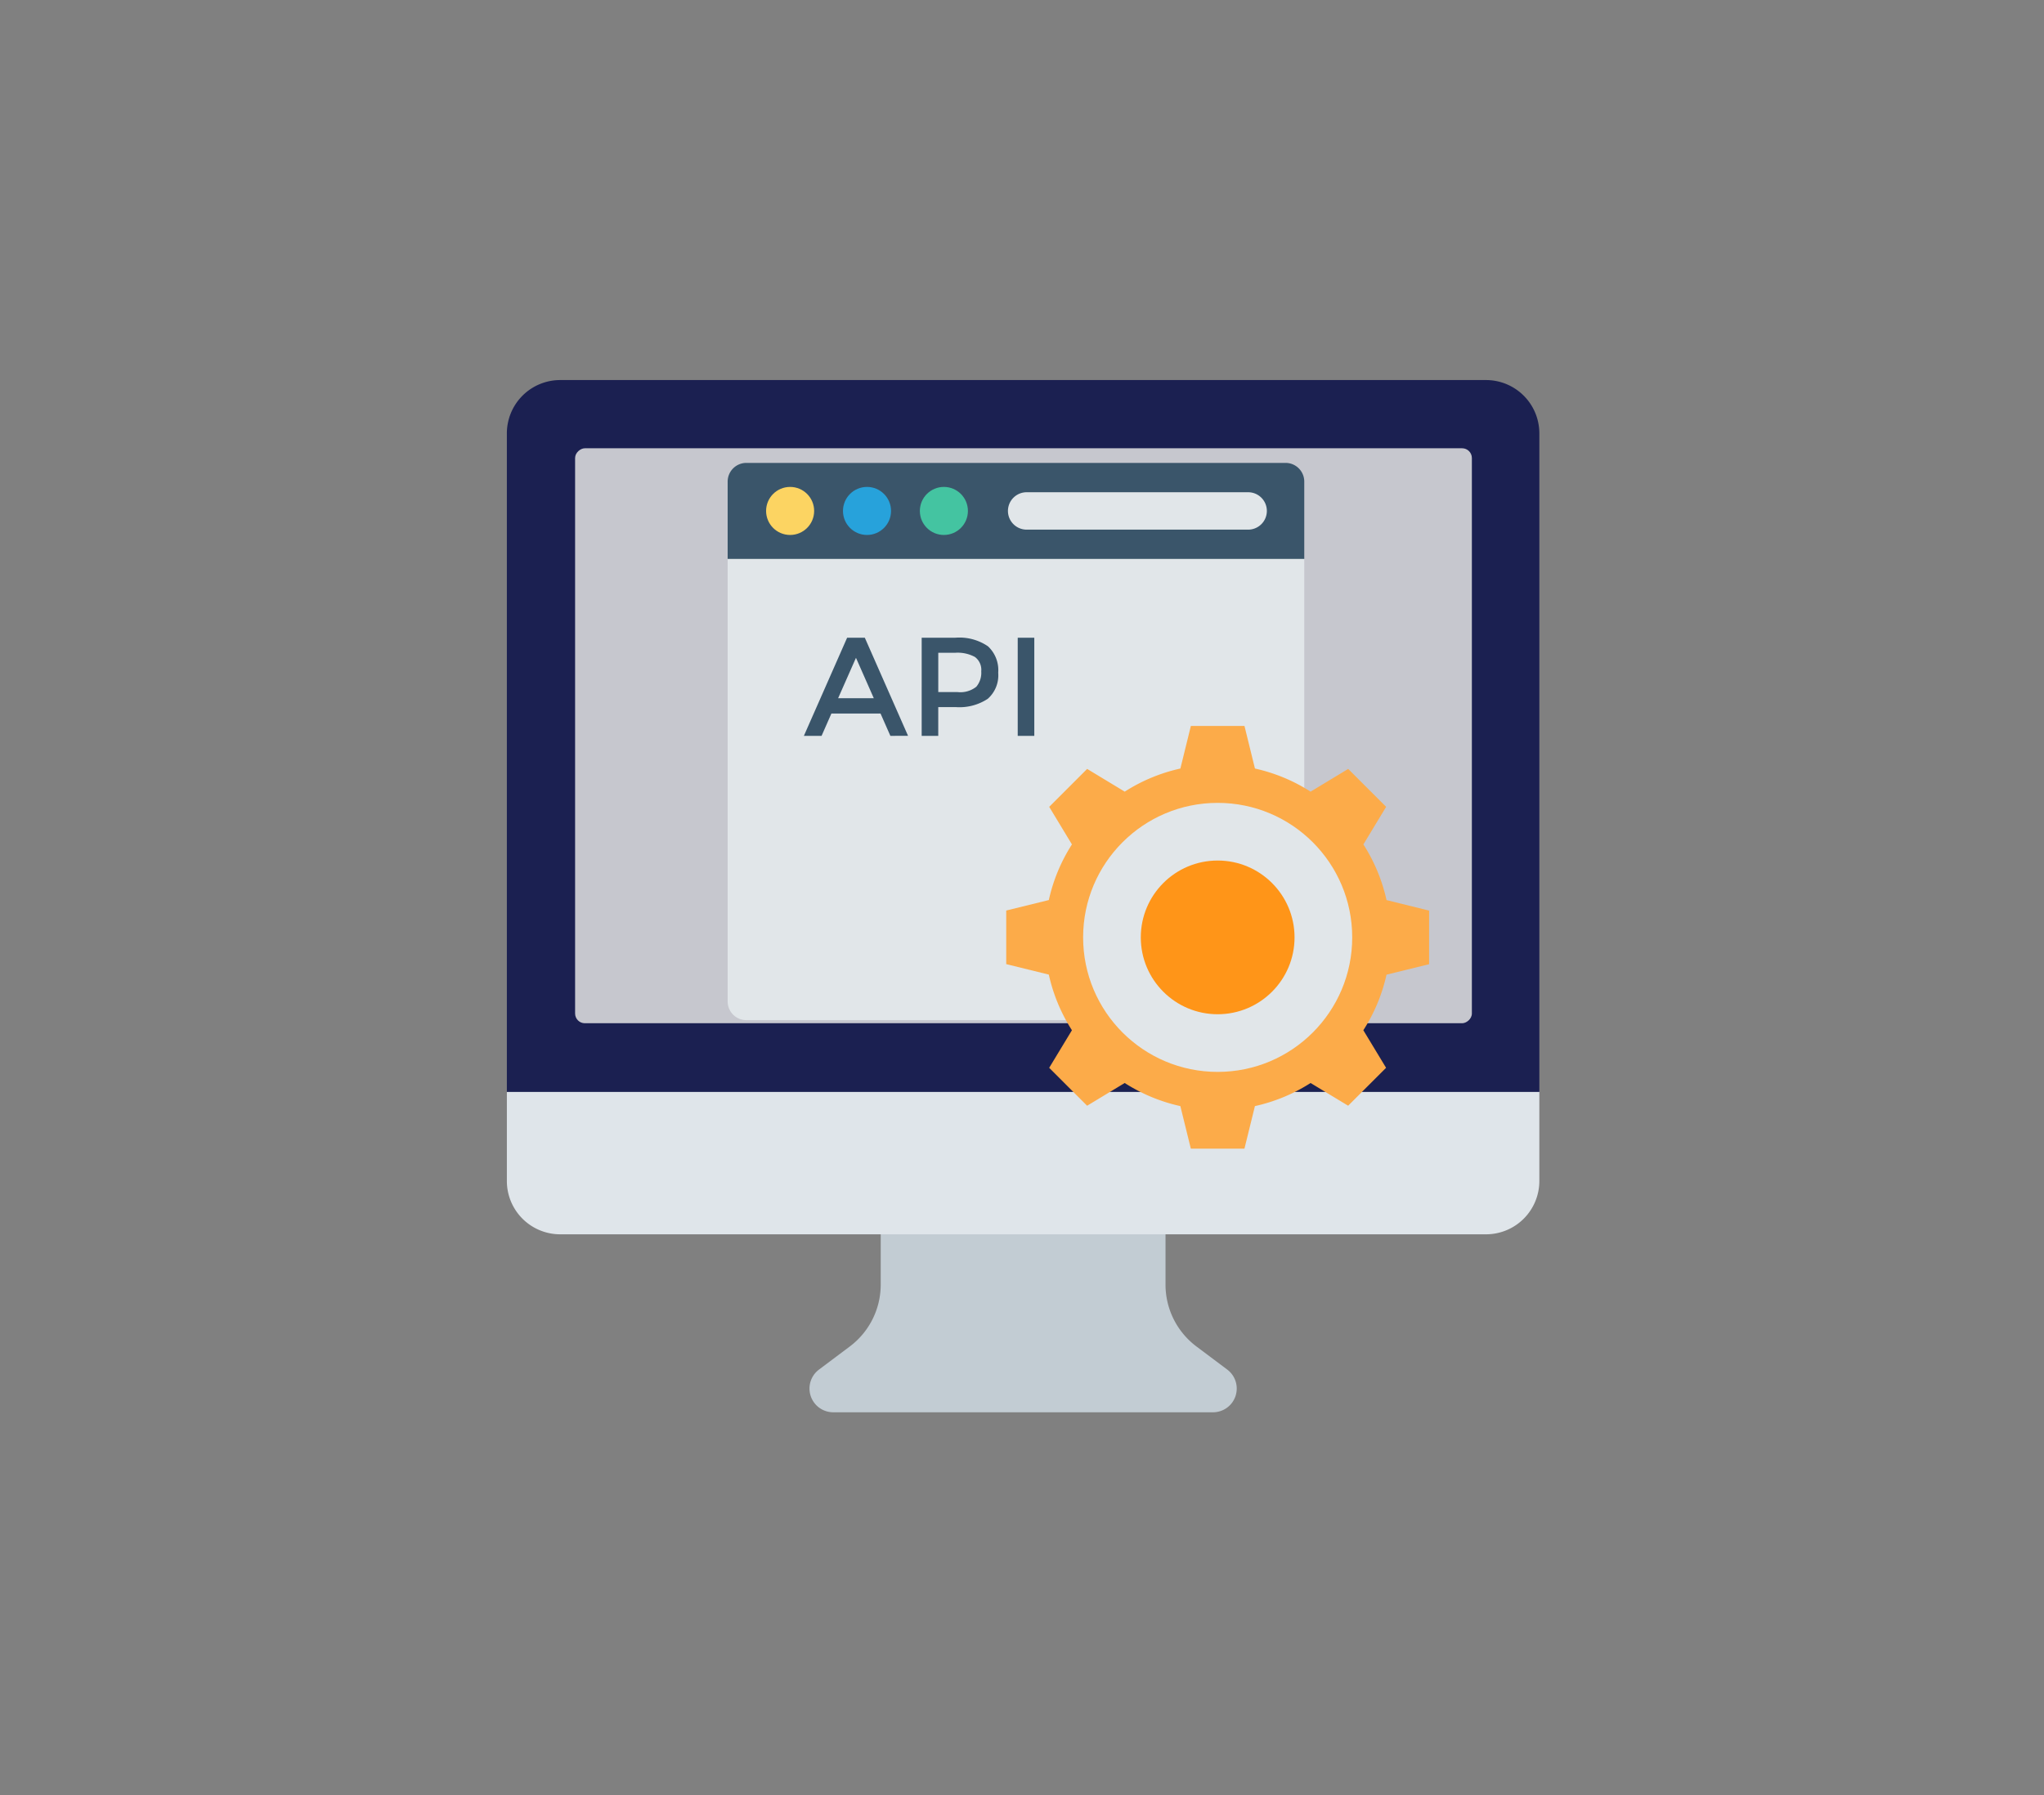 <svg id="apis" xmlns="http://www.w3.org/2000/svg" xmlns:xlink="http://www.w3.org/1999/xlink" width="209.693" height="184.201" viewBox="0 0 209.693 184.201">
  <rect x="0" y="0" width="209.693" height="184.201" fill="#808080" stroke="none"/>
  <defs>
    <clipPath id="clip-path">
      <rect y="5" width="209.693" height="184.201" fill="none"/>
    </clipPath>
  </defs>
  <g id="Group_11421" data-name="Group 11421" transform="translate(-16.153 -5)">
    <g id="Scroll_Group_1" data-name="Scroll Group 1" transform="translate(16.153 0)" clip-path="url(#clip-path)" style="isolation: isolate">
      <path id="Path_27813" data-name="Path 27813" d="M9.112,12.2Z" transform="translate(23.682 -10.652) rotate(14)" fill="#fff2f2"/>
      <rect id="Rectangle_3771" data-name="Rectangle 3771" width="186" height="161" transform="translate(12 15.801)" fill="none"/>
    </g>
  </g>
  <g id="Group_12693" data-name="Group 12693" transform="translate(5420.189 -9333.5)">
    <g id="Group_12694" data-name="Group 12694" transform="translate(180.657 300.861)">
      <g id="dashboard" transform="translate(-5549.847 9070.639)">
        <path id="Path_35449" data-name="Path 35449" d="M54.524,47v8.815a7.933,7.933,0,0,0,3.176,6.35l3.156,2.367a2.435,2.435,0,0,1-1.461,4.383H20.435a2.435,2.435,0,0,1-1.461-4.383l3.156-2.367a7.936,7.936,0,0,0,3.176-6.35V47h29.22Z" transform="translate(14.047 38.007)" fill="#c2ccd3"/>
        <path id="Path_35450" data-name="Path 35450" d="M106.922,41.826v9.131a5.471,5.471,0,0,1-5.479,5.479H6.479A5.471,5.471,0,0,1,1,50.957V41.826L2.826,40H105.1Z" transform="translate(0 32.223)" fill="#dfe5ea"/>
        <path id="Path_35451" data-name="Path 35451" d="M106.922,6.479V74.05H1V6.479A5.471,5.471,0,0,1,6.479,1h94.964A5.471,5.471,0,0,1,106.922,6.479Z" fill="#1b2051"/>
        <rect id="Rectangle_3720" data-name="Rectangle 3720" width="59" height="92" rx="1" transform="translate(100 8) rotate(90)" fill="#c6c7ce"/>
      </g>
      <g id="browser" transform="translate(-5526.196 9075)">
        <path id="Path_35663" data-name="Path 35663" d="M59.154,15H0V7.058A1.919,1.919,0,0,1,1.919,5.139H57.235a1.919,1.919,0,0,1,1.919,1.919V15Z" transform="translate(0)" fill="#3a556a"/>
        <path id="Path_35664" data-name="Path 35664" d="M57.235,116.622H1.919A1.919,1.919,0,0,1,0,114.7V69.3H59.154v45.4A1.919,1.919,0,0,1,57.235,116.622Z" transform="translate(0 -54.301)" fill="#e1e6e9"/>
        <circle id="Ellipse_221" data-name="Ellipse 221" cx="2.465" cy="2.465" r="2.465" transform="translate(3.943 7.604)" fill="#fcd462"/>
        <circle id="Ellipse_222" data-name="Ellipse 222" cx="2.465" cy="2.465" r="2.465" transform="translate(11.831 7.604)" fill="#27a2db"/>
        <circle id="Ellipse_223" data-name="Ellipse 223" cx="2.465" cy="2.465" r="2.465" transform="translate(19.718 7.604)" fill="#44c4a1"/>
        <path id="Path_35665" data-name="Path 35665" d="M225,206.366l4.368-1.075v-5.5L225,198.713A17.625,17.625,0,0,0,222.626,193l2.333-3.856-3.892-3.892-3.856,2.333a17.622,17.622,0,0,0-5.709-2.371l-1.075-4.369h-5.5l-1.075,4.369a17.626,17.626,0,0,0-5.709,2.371l-3.856-2.333-3.892,3.892L192.726,193a17.623,17.623,0,0,0-2.371,5.709l-4.369,1.075v5.5l4.369,1.075a17.624,17.624,0,0,0,2.371,5.709l-2.333,3.856,3.892,3.891,3.855-2.333a17.622,17.622,0,0,0,5.709,2.371l1.075,4.368h5.5l1.075-4.368a17.621,17.621,0,0,0,5.709-2.371l3.855,2.332,3.891-3.891-2.333-3.855A17.626,17.626,0,0,0,225,206.366Z" transform="translate(-157.407 -148.711)" fill="#fcab49"/>
        <circle id="Ellipse_224" data-name="Ellipse 224" cx="13.803" cy="13.803" r="13.803" transform="translate(36.467 40.026)" fill="#e1e6e9"/>
        <circle id="Ellipse_225" data-name="Ellipse 225" cx="7.887" cy="7.887" r="7.887" transform="translate(42.383 45.942)" fill="#ff9518"/>
        <g id="Group_12693-2" data-name="Group 12693" transform="translate(7.82 23.081)">
          <path id="Path_35666" data-name="Path 35666" d="M53.712,129.679l-1.008,2.29H50.889L55.325,121.9h1.815l4.436,10.068H59.762l-1.009-2.29Zm4.35-1.57-1.829-4.149L54.4,128.109Z" transform="translate(-50.889 -121.901)" fill="#3a556a"/>
          <path id="Path_35667" data-name="Path 35667" d="M136.337,122.78a3.331,3.331,0,0,1,1.052,2.708,3.211,3.211,0,0,1-1.073,2.68,5.265,5.265,0,0,1-3.292.85h-1.786v2.953h-1.7V121.9h3.457A5.18,5.18,0,0,1,136.337,122.78Zm-1.2,4.156a2.221,2.221,0,0,0,.511-1.584,1.643,1.643,0,0,0-.648-1.477,3.732,3.732,0,0,0-2.031-.431h-1.729v4.033h1.973A2.628,2.628,0,0,0,135.134,126.936Z" transform="translate(-117.453 -121.902)" fill="#3a556a"/>
          <path id="Path_35668" data-name="Path 35668" d="M193.656,121.9h1.7V131.97h-1.7Z" transform="translate(-171.718 -121.902)" fill="#3a556a"/>
        </g>
        <path id="Path_35669" data-name="Path 35669" d="M211.772,28.569H189.048a1.919,1.919,0,0,1-1.919-1.919h0a1.919,1.919,0,0,1,1.919-1.919h22.723a1.919,1.919,0,0,1,1.919,1.919h0A1.919,1.919,0,0,1,211.772,28.569Z" transform="translate(-158.374 -16.581)" fill="#e1e6e9"/>
      </g>
    </g>
  </g>
</svg>
